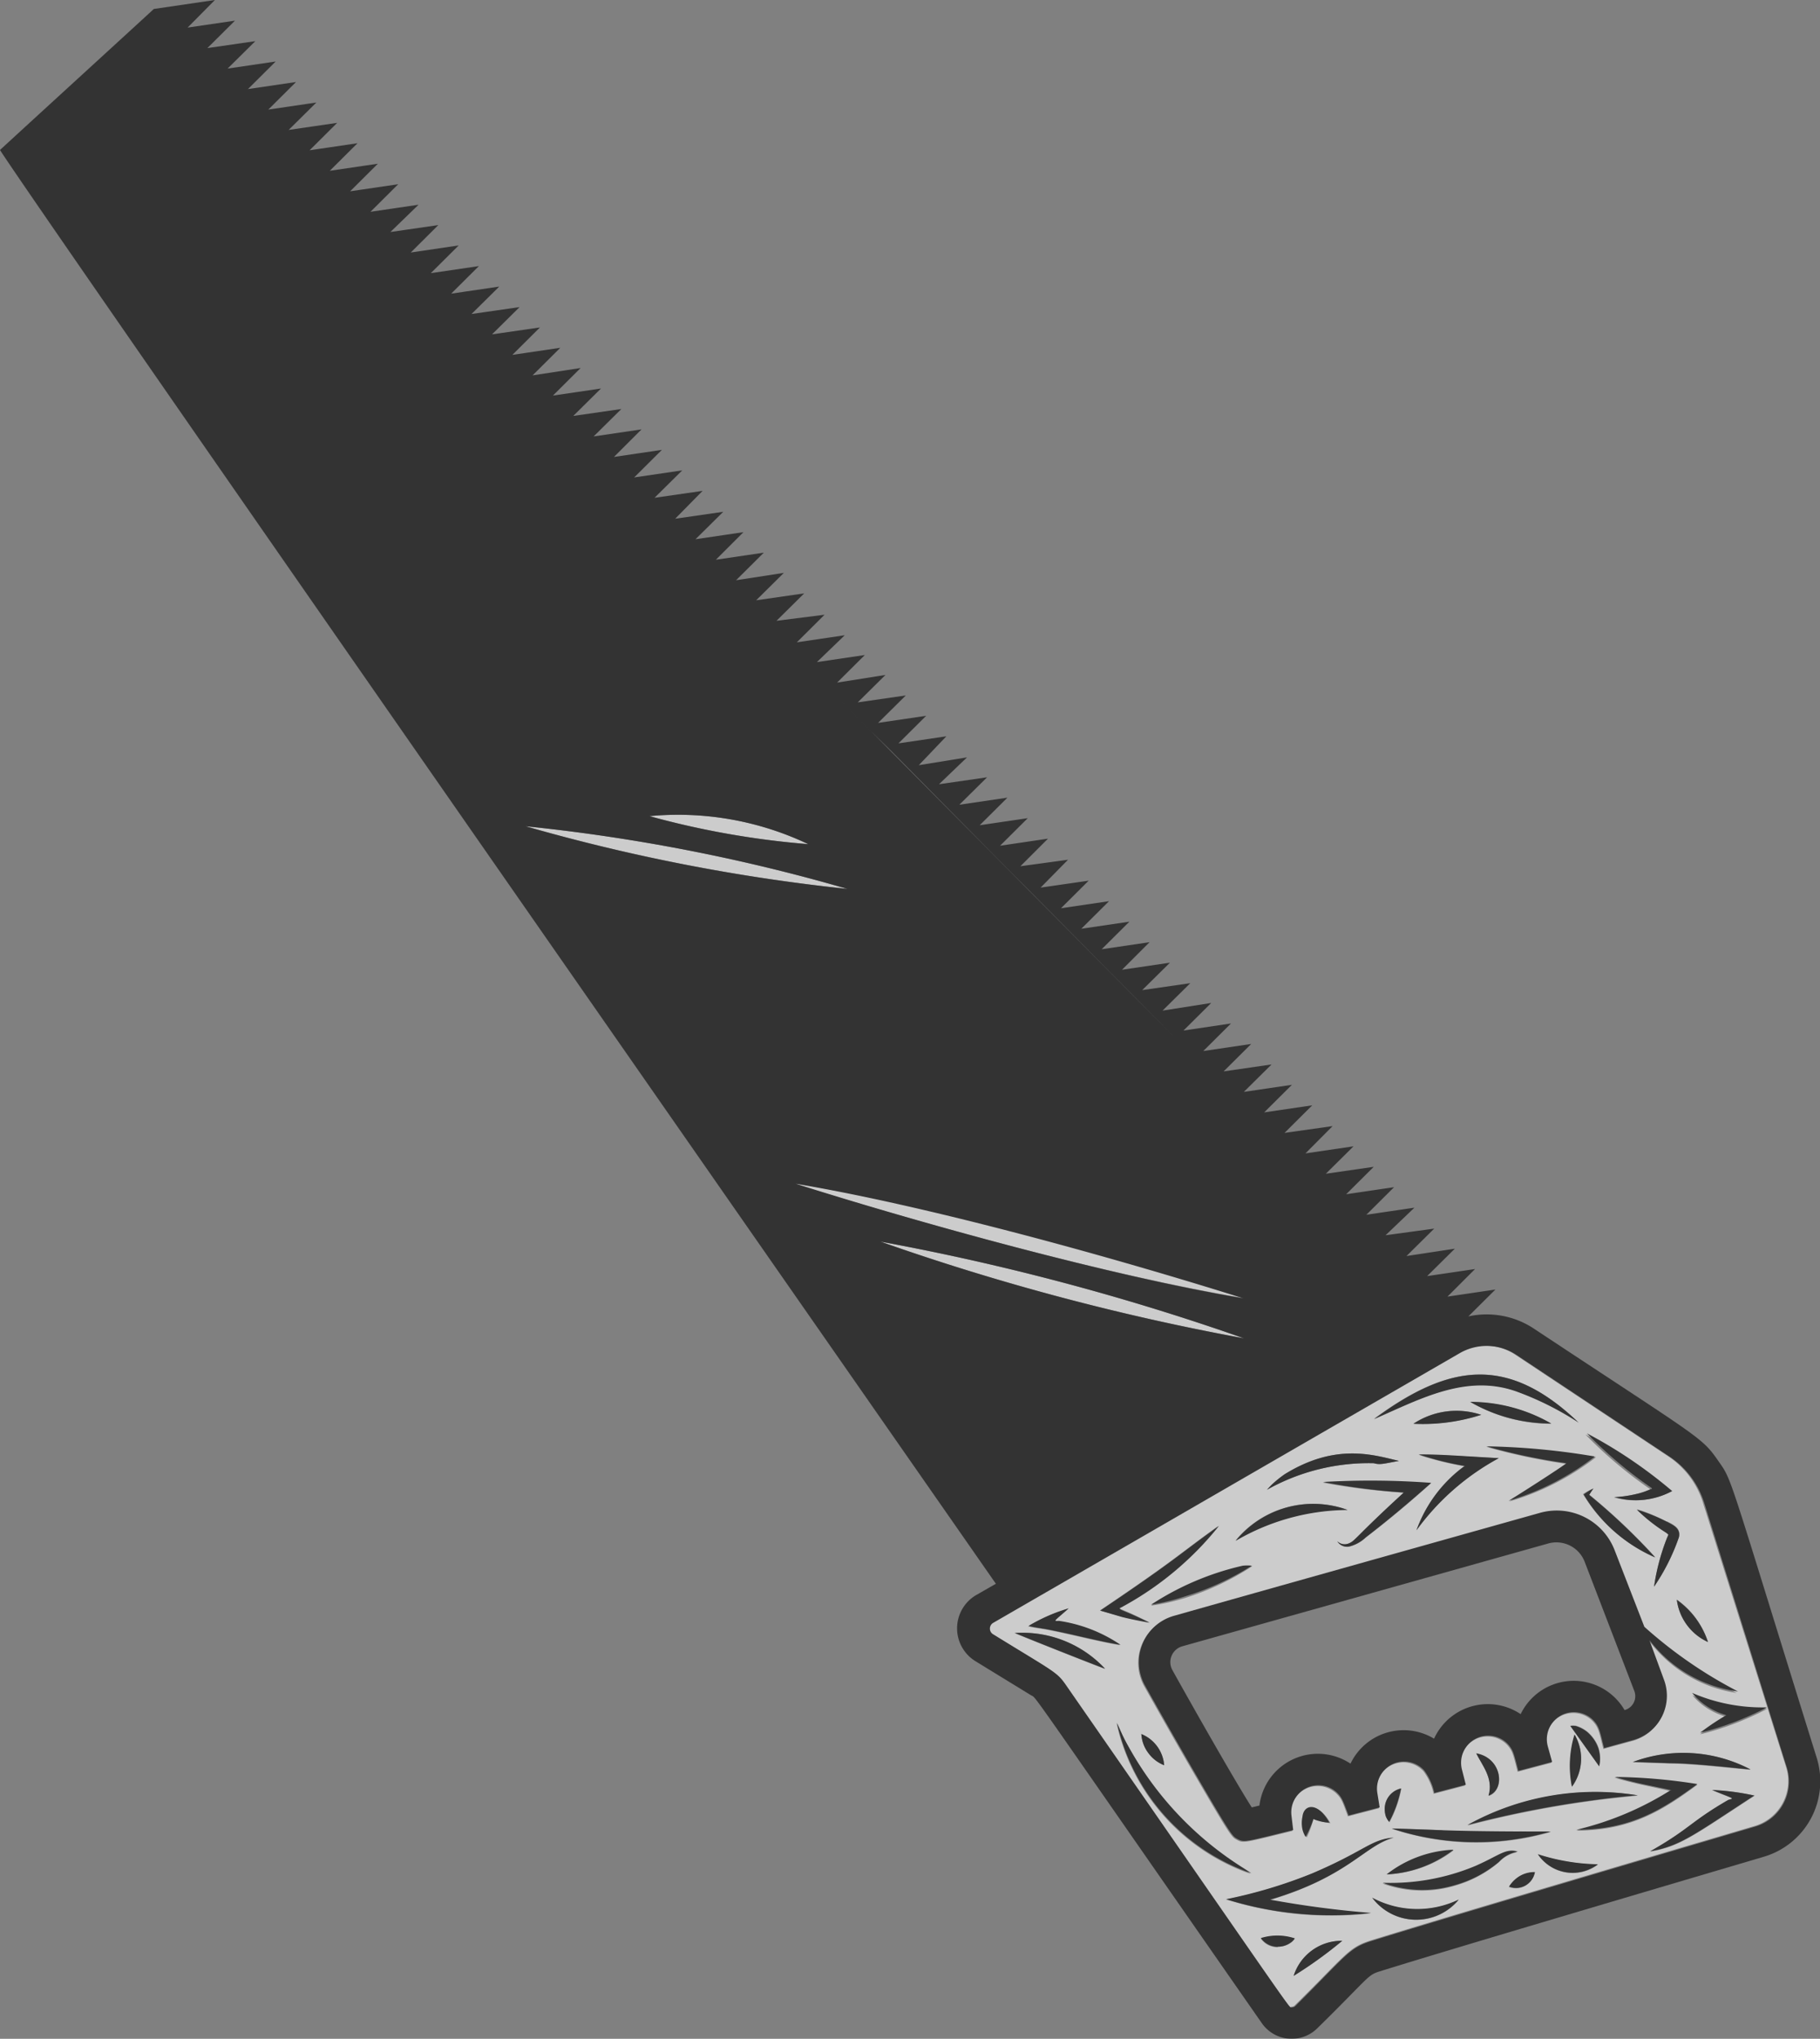 <svg xmlns="http://www.w3.org/2000/svg" viewBox="0 0 126.1 141.22"><rect x="0" y="0" width="126.1" height="141.22" fill="#808080" stroke="none"/><defs><style>.cls-1{opacity:0.6;}.cls-2{fill:#fff;}</style></defs><g id="レイヤー_2" data-name="レイヤー 2"><g id="レイヤー_1-2" data-name="レイヤー 1"><g class="cls-1"><path class="cls-2" d="M68.75,113.18c4.18,2.57,4.41,2.6,5,3.45C90.31,140.46,89.23,139,89.45,139a.33.33,0,0,0,.25-.09c3.52-3.46,3.7-4,5.22-4.49,4.94-1.54,18.81-5.63,26.64-7.94a3.25,3.25,0,0,0,2.19-4.09L118,104.11a6,6,0,0,0-2.45-3.26l-10.54-7a3.73,3.73,0,0,0-4-.12L68.76,112.39A.46.46,0,0,0,68.75,113.18Zm8.61,6.17c.44.89.45.94,1,2a23.1,23.1,0,0,0,7.76,8.1l.52.34A14.31,14.31,0,0,1,77.36,119.35Zm1.72.76a2.54,2.54,0,0,1,1.58,2.16,2.47,2.47,0,0,1-1.1-.85A2.4,2.4,0,0,1,79.08,120.11ZM91,126h0a7.08,7.08,0,0,1-.46,1.27,1.7,1.7,0,0,1-.22-.52,2.07,2.07,0,0,1,0-.87c.09-.88,1.07-1,1.86.4a3.06,3.06,0,0,1-1.1-.31S91,126,91,126Zm-6.08,5.58a33.52,33.52,0,0,0,5.94-1.78c3.67-1.56,4.09-2.37,5.68-2.49-2,.51-3.11,2.68-8.57,4.3a69.42,69.42,0,0,0,7,.92A24.36,24.36,0,0,1,84.9,131.55Zm12.17-7.67a8.05,8.05,0,0,1-.82,2.31,1.25,1.25,0,0,1-.24-.4,1.59,1.59,0,0,1-.07-.46A1.44,1.44,0,0,1,97.07,123.88Zm2.85,2.89c2.44.13,5.59,0,7.52.09a18.55,18.55,0,0,1-11-.21C97.44,126.67,99.75,126.76,99.92,126.77Zm2.36-5.33c1.81.33,2,2.52.85,2.93C103.5,123.18,102.67,122.25,102.28,121.44Zm6.63,2.32a7.4,7.4,0,0,1,.18-3.62A3.29,3.29,0,0,1,108.91,123.76Zm-.11-4.26a1.56,1.56,0,0,1,.36,0,2.33,2.33,0,0,1,.77.39,2.6,2.6,0,0,1,.81,1.15,2.52,2.52,0,0,1,.11.85,1.74,1.74,0,0,1-.08.36Zm4.64,4.85a72.34,72.34,0,0,0-11.77,2.06A18.26,18.26,0,0,1,113.44,124.35Zm4.13-.75c-2.34,1.73-4.57,3.17-8.39,3.17a21.49,21.49,0,0,0,6.51-2.73l.08,0s-.88-.2-.93-.21c-1.19-.26-1.56-.32-3-.72a38.46,38.46,0,0,1,5.7.49S117.58,123.59,117.57,123.6ZM103.84,129a8.14,8.14,0,0,1-3.06,1.62,7.87,7.87,0,0,1-5-.16,15.21,15.21,0,0,0,6.4-1.16c1.69-.74,2.1-1.21,2.92-1A2.3,2.3,0,0,0,103.84,129Zm-7.77.88a8.07,8.07,0,0,1,4.64-1.71A8.22,8.22,0,0,1,96.07,129.83Zm-7.54,5a1.42,1.42,0,0,1-1.17-.6,3.85,3.85,0,0,1,2.35,0,1,1,0,0,1-.31.31A1.5,1.5,0,0,1,88.53,134.84Zm1.1,2A3.48,3.48,0,0,1,93,134.43,29.53,29.53,0,0,1,89.63,136.86Zm5.44-5.42a6.6,6.6,0,0,0,6,.13A3.81,3.81,0,0,1,95.07,131.44Zm9.49-.77a2.16,2.16,0,0,1,.76-.74,2,2,0,0,1,1-.25,1.32,1.32,0,0,1-1.79,1Zm2-2.24a14.33,14.33,0,0,0,4.16.7A2.9,2.9,0,0,1,106.55,128.43Zm15-4.06c-4.21,2.74-5.13,3.5-7.21,3.86,2.76-1.61,2.75-2,5.41-3.56l.26-.08c0-.09-.36-.17-1.38-.61A16.93,16.93,0,0,1,121.58,124.37Zm-.3-1.81c-.84-.06-3.84-.41-5.54-.43l-2.6-.09A10,10,0,0,1,121.28,122.56Zm1.17-4.21a20.8,20.8,0,0,1-4.64,1.76,17.41,17.41,0,0,1,1.82-1.22s.06-.07,0,0,0,0,0,0a4.71,4.71,0,0,1-2.35-1.48A12.28,12.28,0,0,0,122.45,118.35Zm-8.2-4.71,1,2.72a3.18,3.18,0,0,1-2.14,4.21l-2,.55c-.29-1.16-.32-1.44-.69-1.87a1.88,1.88,0,0,0-3.21,1.75l.3,1.08-2.34.62c-.3-1.14-.33-1.41-.7-1.83a1.88,1.88,0,0,0-3.21,1.73l.27,1.06-2.18.57a4,4,0,0,0-.71-1.57,1.88,1.88,0,0,0-3.24,1.57l.16,1-2.15.56c-.37-1-.43-1.22-.8-1.58a1.88,1.88,0,0,0-3.16,1.59l.12,1c-3.34.82-3.39.87-3.87.61-.33-.18-.41-.22-2.67-4.1-1.24-2.12-2.66-4.62-3.72-6.51a3.33,3.33,0,0,1,2-4.84c5.89-1.67,19.69-5.54,25.35-7.13a4.3,4.3,0,0,1,5.19,2.61l2,5.32a31,31,0,0,0,6.49,4.48A9.27,9.27,0,0,1,114.25,113.64Zm-29.79-8a22,22,0,0,1-6.89,5.71c.13.15.3.1,2.08,1-.56-.1-1.38-.26-1.92-.4l-1.5-.42C81.58,107.93,81.58,107.72,84.46,105.66ZM104.57,104c.6-.37,3.55-2.26,4-2.6a0,0,0,0,0,0,0h0s0,0,0,0a41.77,41.77,0,0,1-5.55-1.17,49.58,49.58,0,0,1,7.55.71h0A18,18,0,0,1,104.57,104Zm-2.71-6.88a11.23,11.23,0,0,1,5.62,1.5A11.18,11.18,0,0,1,101.86,97.1Zm.77.87a13.21,13.21,0,0,1-4.7.62A5.4,5.4,0,0,1,102.63,98Zm1.22,3a17.09,17.09,0,0,0-5.71,5,9.43,9.43,0,0,1,3.37-4.41l.08,0s0,0,0,0a21.9,21.9,0,0,1-3.25-.79C99.77,100.75,101,100.86,103.85,101Zm-4.68,1.73c-2.52,2.27-4.3,3.59-4.55,3.79a2.56,2.56,0,0,1-1.14.62.79.79,0,0,1-.82-.37.73.73,0,0,0,.78.16c.48-.18.37-.36,3.83-3.53,0,0,0,0,0,0s0,0,0,0a45.8,45.8,0,0,1-5.59-.69A56.87,56.87,0,0,1,99.17,102.75Zm-5.79,1.84a15.55,15.55,0,0,0-7.77,2.14A6.94,6.94,0,0,1,93.38,104.59Zm-13.59,6.62a19.46,19.46,0,0,1,6.35-2.7h0a2.81,2.81,0,0,1,.63,0,18.71,18.71,0,0,1-4.61,2.19A15,15,0,0,1,79.79,111.21Zm30.62-8.11a4.85,4.85,0,0,0-.3.45,42.45,42.45,0,0,1,4.57,4.33,10.76,10.76,0,0,1-5-4.36A3.58,3.58,0,0,1,110.41,103.1Zm7.93,10.64a3.73,3.73,0,0,1-2.16-2.92A5.75,5.75,0,0,1,118.34,113.74Zm-2.85-8.34c.41.22,1,.45.84,1.09a14.36,14.36,0,0,1-1.72,3.42,15.08,15.08,0,0,1,.91-3.41l.08-.18h0s-.15-.14-.18-.17a11.77,11.77,0,0,1-2-1.58l.3.09A12.45,12.45,0,0,1,115.49,105.4Zm.32-2.08s0,0,0,0a5.31,5.31,0,0,1-4,.42,8.55,8.55,0,0,0,1.53-.22,4.88,4.88,0,0,0,1-.34l.07,0-.07,0a29.54,29.54,0,0,1-4.49-3.79A32.49,32.49,0,0,1,115.81,103.32Zm-6.42-4.77a20.9,20.9,0,0,0-4.33-2.17c-3.48-1.23-6.65.52-9.86,1.92C100.5,94.37,104.54,93.91,109.39,98.55ZM89,102.12c3.58-2.22,6.23-1.32,7.93-.93-1.14.21-1.31.28-1.75.16a14.45,14.45,0,0,0-7.4,1.84l.31-.33A8,8,0,0,1,89,102.12Zm-15,9.3c-.6.55-1,.83-.89.87a1.15,1.15,0,0,0,.21,0,10.25,10.25,0,0,1,4.27,1.66c-1.58-.26-3.32-.74-5.16-1.09-.74-.12-1-.15-1.2-.21A12,12,0,0,1,74.05,111.42Zm2.51,4.16c-.47-.16-5.78-2.26-6.23-2.47A7.83,7.83,0,0,1,76.56,115.58Z"/><path class="cls-2" d="M86.17,89.91c-8.91-2.83-22-6.48-31.39-8C63.59,84.68,77,88.4,86.17,89.91Z"/><path class="cls-2" d="M61,86a166,166,0,0,0,25.19,6.7A167,167,0,0,0,61,86Z"/><path class="cls-2" d="M56,58.47a21,21,0,0,0-11-1.94A59.15,59.15,0,0,0,56,58.47Z"/><path class="cls-2" d="M100.85,91.44l-4.3-4.33h0l-1-1h0l-8.44-8.51h0l-1.41-1.42h0l-7-7.08h0l-1.41-1.42h0l-6-6.06h0l-1-1h0l-1.41-1.42h0l-7-7.09h0l-1.41-1.42h0l-3.74-3.77,44.27,44.59Z"/><path class="cls-2" d="M58.71,61.57a125.91,125.91,0,0,0-22.29-4.34A130.21,130.21,0,0,0,58.71,61.57Z"/><path d="M10.66.62C10.42.85.41,10,0,10.39c2.54,4,62.21,89.55,69,99.31l-1.36.78a2.67,2.67,0,0,0-.06,4.58l3.85,2.36c.44.27-.79-1.38,16,22.72a2.52,2.52,0,0,0,3.83.36c3.64-3.57,3.46-3.68,4.33-3.95,4.93-1.54,18.79-5.63,26.61-7.94a5.45,5.45,0,0,0,3.67-6.86c-6.23-20-5.82-19.13-6.81-20.55-1.18-1.7-1.21-1.51-12.78-9.17a5.92,5.92,0,0,0-4.54-.85l1.87-1.86-3.32.49,1.91-1.91-3.32.49,1.92-1.9L97.45,87l1.92-1.9L96,85.56,98,83.65l-3.33.49,1.92-1.91-3.32.49,1.91-1.9-3.32.48,1.92-1.9-3.33.49L92.33,78,89,78.47l1.92-1.91-3.33.49,1.92-1.91-3.33.49,1.92-1.9-3.32.48,1.91-1.9-3.32.49,1.92-1.91L82,71.38l1.92-1.91L80.55,70l1.92-1.9-3.33.48,1.92-1.9-3.32.49,1.91-1.91-3.32.49,1.92-1.91-3.33.49,1.92-1.91-3.33.49L75.43,61l-3.33.48L74,59.55,70.7,60l1.91-1.91-3.32.49,1.92-1.91-3.33.49,1.92-1.91-3.33.49,1.92-1.9-3.33.48L67,52.46,63.66,53,65.57,51l-3.32.49,1.92-1.91-3.33.49,1.92-1.9-3.33.48,1.92-1.9L58,47.28l1.92-1.91-3.32.49L58.53,44l-3.32.49,1.92-1.91L53.8,43l1.92-1.9-3.33.48,1.92-1.9L51,40.19l1.92-1.91-3.32.49,1.91-1.91-3.32.49,1.92-1.9-3.33.48L48.68,34l-3.33.48,1.92-1.9-3.33.49,1.92-1.91-3.32.49,1.91-1.91-3.32.49,1.92-1.9-3.33.48,1.92-1.9-3.33.49,1.92-1.91L36.9,26l1.92-1.91-3.32.49,1.91-1.9-3.32.48L36,21.27l-3.33.48,1.92-1.9-3.33.49,1.92-1.91-3.33.49L31.78,17l-3.32.49,1.91-1.9-3.32.48L29,14.18l-3.33.49,1.92-1.91-3.33.49,1.92-1.91-3.33.49,1.92-1.91-3.32.49,1.91-1.9L20,9l1.92-1.9-3.33.49,1.92-1.91-3.33.49,1.92-1.91-3.33.49,1.92-1.9-3.32.48,1.91-1.9L13,1.91,14.89,0,10.67.62h0ZM61,86a167,167,0,0,1,25.19,6.7A166,166,0,0,1,61,86Zm-6.24-4.07c9.43,1.55,22.48,5.2,31.39,8C77,88.4,63.59,84.68,54.78,81.88ZM101.1,93.75a3.73,3.73,0,0,1,4,.12l10.54,7a6,6,0,0,1,2.45,3.26l5.71,18.3a3.25,3.25,0,0,1-2.19,4.09c-7.83,2.31-21.7,6.4-26.64,7.94-1.52.48-1.7,1-5.22,4.49a.33.33,0,0,1-.25.09c-.22,0,.86,1.44-15.69-22.39-.6-.85-.83-.88-5-3.45a.46.46,0,0,1,0-.79ZM60.32,50.62h0L61.73,52h0l7,7.09h0l1.41,1.42h0l1,1h0l6,6.06h0l1.41,1.42h0l7,7.08h0l1.41,1.42h0l8.44,8.51h0l1,1h0l4.3,4.33h0L56.58,46.85ZM56,58.47a59.15,59.15,0,0,1-11-1.94A21,21,0,0,1,56,58.47Zm2.7,3.1a130.21,130.21,0,0,1-22.29-4.34A125.91,125.91,0,0,1,58.71,61.57Z"/><path d="M88,131.58c5.46-1.62,6.59-3.79,8.57-4.3-1.59.12-2,.93-5.68,2.49a33.52,33.52,0,0,1-5.94,1.78A24.36,24.36,0,0,0,95,132.5,69.42,69.42,0,0,1,88,131.58Z"/><path d="M96.07,129.83a8.22,8.22,0,0,0,4.64-1.71A8.07,8.07,0,0,0,96.07,129.83Z"/><path d="M102.21,129.25a15.21,15.21,0,0,1-6.4,1.16,7.87,7.87,0,0,0,5,.16,8.14,8.14,0,0,0,3.06-1.62,2.3,2.3,0,0,1,1.29-.7C104.31,128,103.9,128.51,102.21,129.25Z"/><path d="M101.67,126.41a72.34,72.34,0,0,1,11.77-2.06A18.26,18.26,0,0,0,101.67,126.41Z"/><path d="M117.58,123.57a38.46,38.46,0,0,0-5.7-.49c1.4.4,1.77.46,3,.72,0,0,.89.18.93.21l-.08,0a21.49,21.49,0,0,1-6.51,2.73c3.82,0,6-1.44,8.39-3.17C117.58,123.59,117.62,123.57,117.58,123.57Z"/><path d="M120,124.59l-.26.08c-2.66,1.54-2.65,2-5.41,3.56,2.08-.36,3-1.12,7.21-3.86a16.93,16.93,0,0,0-2.92-.39C119.68,124.42,120,124.5,120,124.59Z"/><path d="M115.74,122.13c1.7,0,4.7.37,5.54.43a10,10,0,0,0-8.14-.52Z"/><path d="M106.55,128.43a2.9,2.9,0,0,0,4.16.7A14.33,14.33,0,0,1,106.55,128.43Z"/><path d="M107.44,126.86c-1.93,0-5.08,0-7.52-.09-.17,0-2.48-.1-3.5-.12A18.55,18.55,0,0,0,107.44,126.86Z"/><path d="M89.63,136.86A29.53,29.53,0,0,0,93,134.43,3.48,3.48,0,0,0,89.63,136.86Z"/><path d="M87.36,134.24a1.42,1.42,0,0,0,1.17.6,1.5,1.5,0,0,0,.87-.27,1,1,0,0,0,.31-.31A3.85,3.85,0,0,0,87.36,134.24Z"/><path d="M78.39,121.33c-.58-1-.59-1.09-1-2a14.31,14.31,0,0,0,9.31,10.42l-.52-.34A23.1,23.1,0,0,1,78.39,121.33Z"/><path d="M80.66,122.27a2.54,2.54,0,0,0-1.58-2.16,2.4,2.4,0,0,0,.48,1.31A2.47,2.47,0,0,0,80.66,122.27Z"/><path d="M72.48,112.84c1.84.35,3.58.83,5.16,1.09a10.25,10.25,0,0,0-4.27-1.66,1.15,1.15,0,0,1-.21,0c-.16,0,.29-.32.89-.87a12,12,0,0,0-2.77,1.21C71.51,112.69,71.74,112.72,72.48,112.84Z"/><path d="M70.33,113.11c.45.21,5.76,2.31,6.23,2.47A7.83,7.83,0,0,0,70.33,113.11Z"/><path d="M86.73,108.45a2.81,2.81,0,0,0-.63,0h0a19.46,19.46,0,0,0-6.35,2.7,15,15,0,0,0,2.33-.57A18.71,18.71,0,0,0,86.73,108.45Z"/><path d="M77.73,112c.54.14,1.36.3,1.92.4-1.78-.88-2-.83-2.08-1a22,22,0,0,0,6.89-5.71c-2.88,2.06-2.88,2.27-8.23,5.87Z"/><path d="M85.61,106.73a15.55,15.55,0,0,1,7.77-2.14A6.94,6.94,0,0,0,85.61,106.73Z"/><path d="M97.26,103.38s0,0,0,0,0,0,0,0c-3.46,3.17-3.35,3.35-3.83,3.53a.73.73,0,0,1-.78-.16.79.79,0,0,0,.82.37,2.56,2.56,0,0,0,1.14-.62c.25-.2,2-1.52,4.55-3.79a56.87,56.87,0,0,0-7.5-.06A45.8,45.8,0,0,0,97.26,103.38Z"/><path d="M101.54,101.55s.06,0,0,0l-.08,0A9.43,9.43,0,0,0,98.14,106a17.09,17.09,0,0,1,5.71-5c-2.81-.16-4.08-.27-5.56-.26A21.9,21.9,0,0,0,101.54,101.55Z"/><path d="M87.78,103.19a14.45,14.45,0,0,1,7.4-1.84c.44.12.61.05,1.75-.16-1.7-.39-4.35-1.29-7.93.93a8,8,0,0,0-.91.74Z"/><path d="M110.53,100.89a49.58,49.58,0,0,0-7.55-.71,41.77,41.77,0,0,0,5.55,1.17s0,0,0,0h0a0,0,0,0,1,0,0c-.43.34-3.38,2.23-4,2.6a18,18,0,0,0,6-3.09Z"/><path d="M102.63,98a5.4,5.4,0,0,0-4.7.62A13.21,13.21,0,0,0,102.63,98Z"/><path d="M101.86,97.1a11.18,11.18,0,0,0,5.62,1.5A11.23,11.23,0,0,0,101.86,97.1Z"/><path d="M119.61,118.8s0,0,0,0,.07,0,0,0a17.41,17.41,0,0,0-1.82,1.22,20.8,20.8,0,0,0,4.64-1.76,12.28,12.28,0,0,1-5.19-1A4.71,4.71,0,0,0,119.61,118.8Z"/><path d="M111.88,107.4a4.3,4.3,0,0,0-5.19-2.61c-5.66,1.59-19.46,5.46-25.35,7.13a3.33,3.33,0,0,0-2,4.84c1.06,1.89,2.48,4.39,3.72,6.51,2.26,3.88,2.34,3.92,2.67,4.1.48.26.53.21,3.87-.61l-.12-1a1.88,1.88,0,0,1,3.16-1.59c.37.36.43.62.8,1.58l2.15-.56-.16-1a1.88,1.88,0,0,1,3.24-1.57,4,4,0,0,1,.71,1.57l2.18-.57-.27-1.06a1.88,1.88,0,0,1,3.21-1.73c.37.42.4.69.7,1.83l2.34-.62-.3-1.08a1.88,1.88,0,0,1,3.21-1.75c.37.43.4.71.69,1.87l2-.55a3.18,3.18,0,0,0,2.14-4.21l-1-2.72a9.27,9.27,0,0,0,6.14,3.56,31,31,0,0,1-6.49-4.48Zm1.36,9.74a1,1,0,0,1-.68,1.31,4.08,4.08,0,0,0-7.2.28,4.09,4.09,0,0,0-6,1.7,4.08,4.08,0,0,0-5.79,1.73,4.08,4.08,0,0,0-6.31,2.9l-.53.13c-1-1.56-3.64-6.17-5.5-9.51a1.14,1.14,0,0,1,.69-1.65l25.35-7.12a2.1,2.1,0,0,1,2.53,1.28Z"/><path d="M118.34,113.74a5.75,5.75,0,0,0-2.16-2.92A3.73,3.73,0,0,0,118.34,113.74Z"/><path d="M113.41,104.57a11.77,11.77,0,0,0,2,1.58s.21.14.18.17h0l-.08.18a15.08,15.08,0,0,0-.91,3.41,14.36,14.36,0,0,0,1.72-3.42c.15-.64-.43-.87-.84-1.09a12.45,12.45,0,0,0-1.78-.74Z"/><path d="M114.46,103.14l-.07,0a4.88,4.88,0,0,1-1,.34,8.55,8.55,0,0,1-1.53.22,5.31,5.31,0,0,0,4-.42s0,0,0,0a32.49,32.49,0,0,0-5.91-4,29.54,29.54,0,0,0,4.49,3.79Z"/><path d="M114.68,107.88a42.45,42.45,0,0,0-4.57-4.33,4.85,4.85,0,0,1,.3-.45,3.58,3.58,0,0,0-.68.42A10.76,10.76,0,0,0,114.68,107.88Z"/><path d="M105.06,96.38a20.9,20.9,0,0,1,4.33,2.17c-4.85-4.64-8.89-4.18-14.19-.25C98.41,96.9,101.58,95.15,105.06,96.38Z"/><path d="M92.1,126.24c-.79-1.45-1.77-1.28-1.86-.4a2.07,2.07,0,0,0,0,.87,1.7,1.7,0,0,0,.22.52A7.08,7.08,0,0,0,91,126h0s0,0,0,0A3.06,3.06,0,0,0,92.1,126.24Z"/><path d="M96.25,126.19a8.05,8.05,0,0,0,.82-2.31,1.44,1.44,0,0,0-1.13,1.45,1.59,1.59,0,0,0,.07.46A1.25,1.25,0,0,0,96.25,126.19Z"/><path d="M102.28,121.44c.39.81,1.22,1.74.85,2.93C104.31,124,104.09,121.77,102.28,121.44Z"/><path d="M108.91,123.76a3.29,3.29,0,0,0,.18-3.62A7.4,7.4,0,0,0,108.91,123.76Z"/><path d="M110.85,121.94a2.52,2.52,0,0,0-.11-.85,2.6,2.6,0,0,0-.81-1.15,2.33,2.33,0,0,0-.77-.39,1.56,1.56,0,0,0-.36,0l2,2.8A1.74,1.74,0,0,0,110.85,121.94Z"/><path d="M95.07,131.44a3.81,3.81,0,0,0,6,.13A6.6,6.6,0,0,1,95.07,131.44Z"/><path d="M105.32,129.93a2.16,2.16,0,0,0-.76.74,1.32,1.32,0,0,0,1.79-1A2,2,0,0,0,105.32,129.93Z"/></g></g></g></svg>